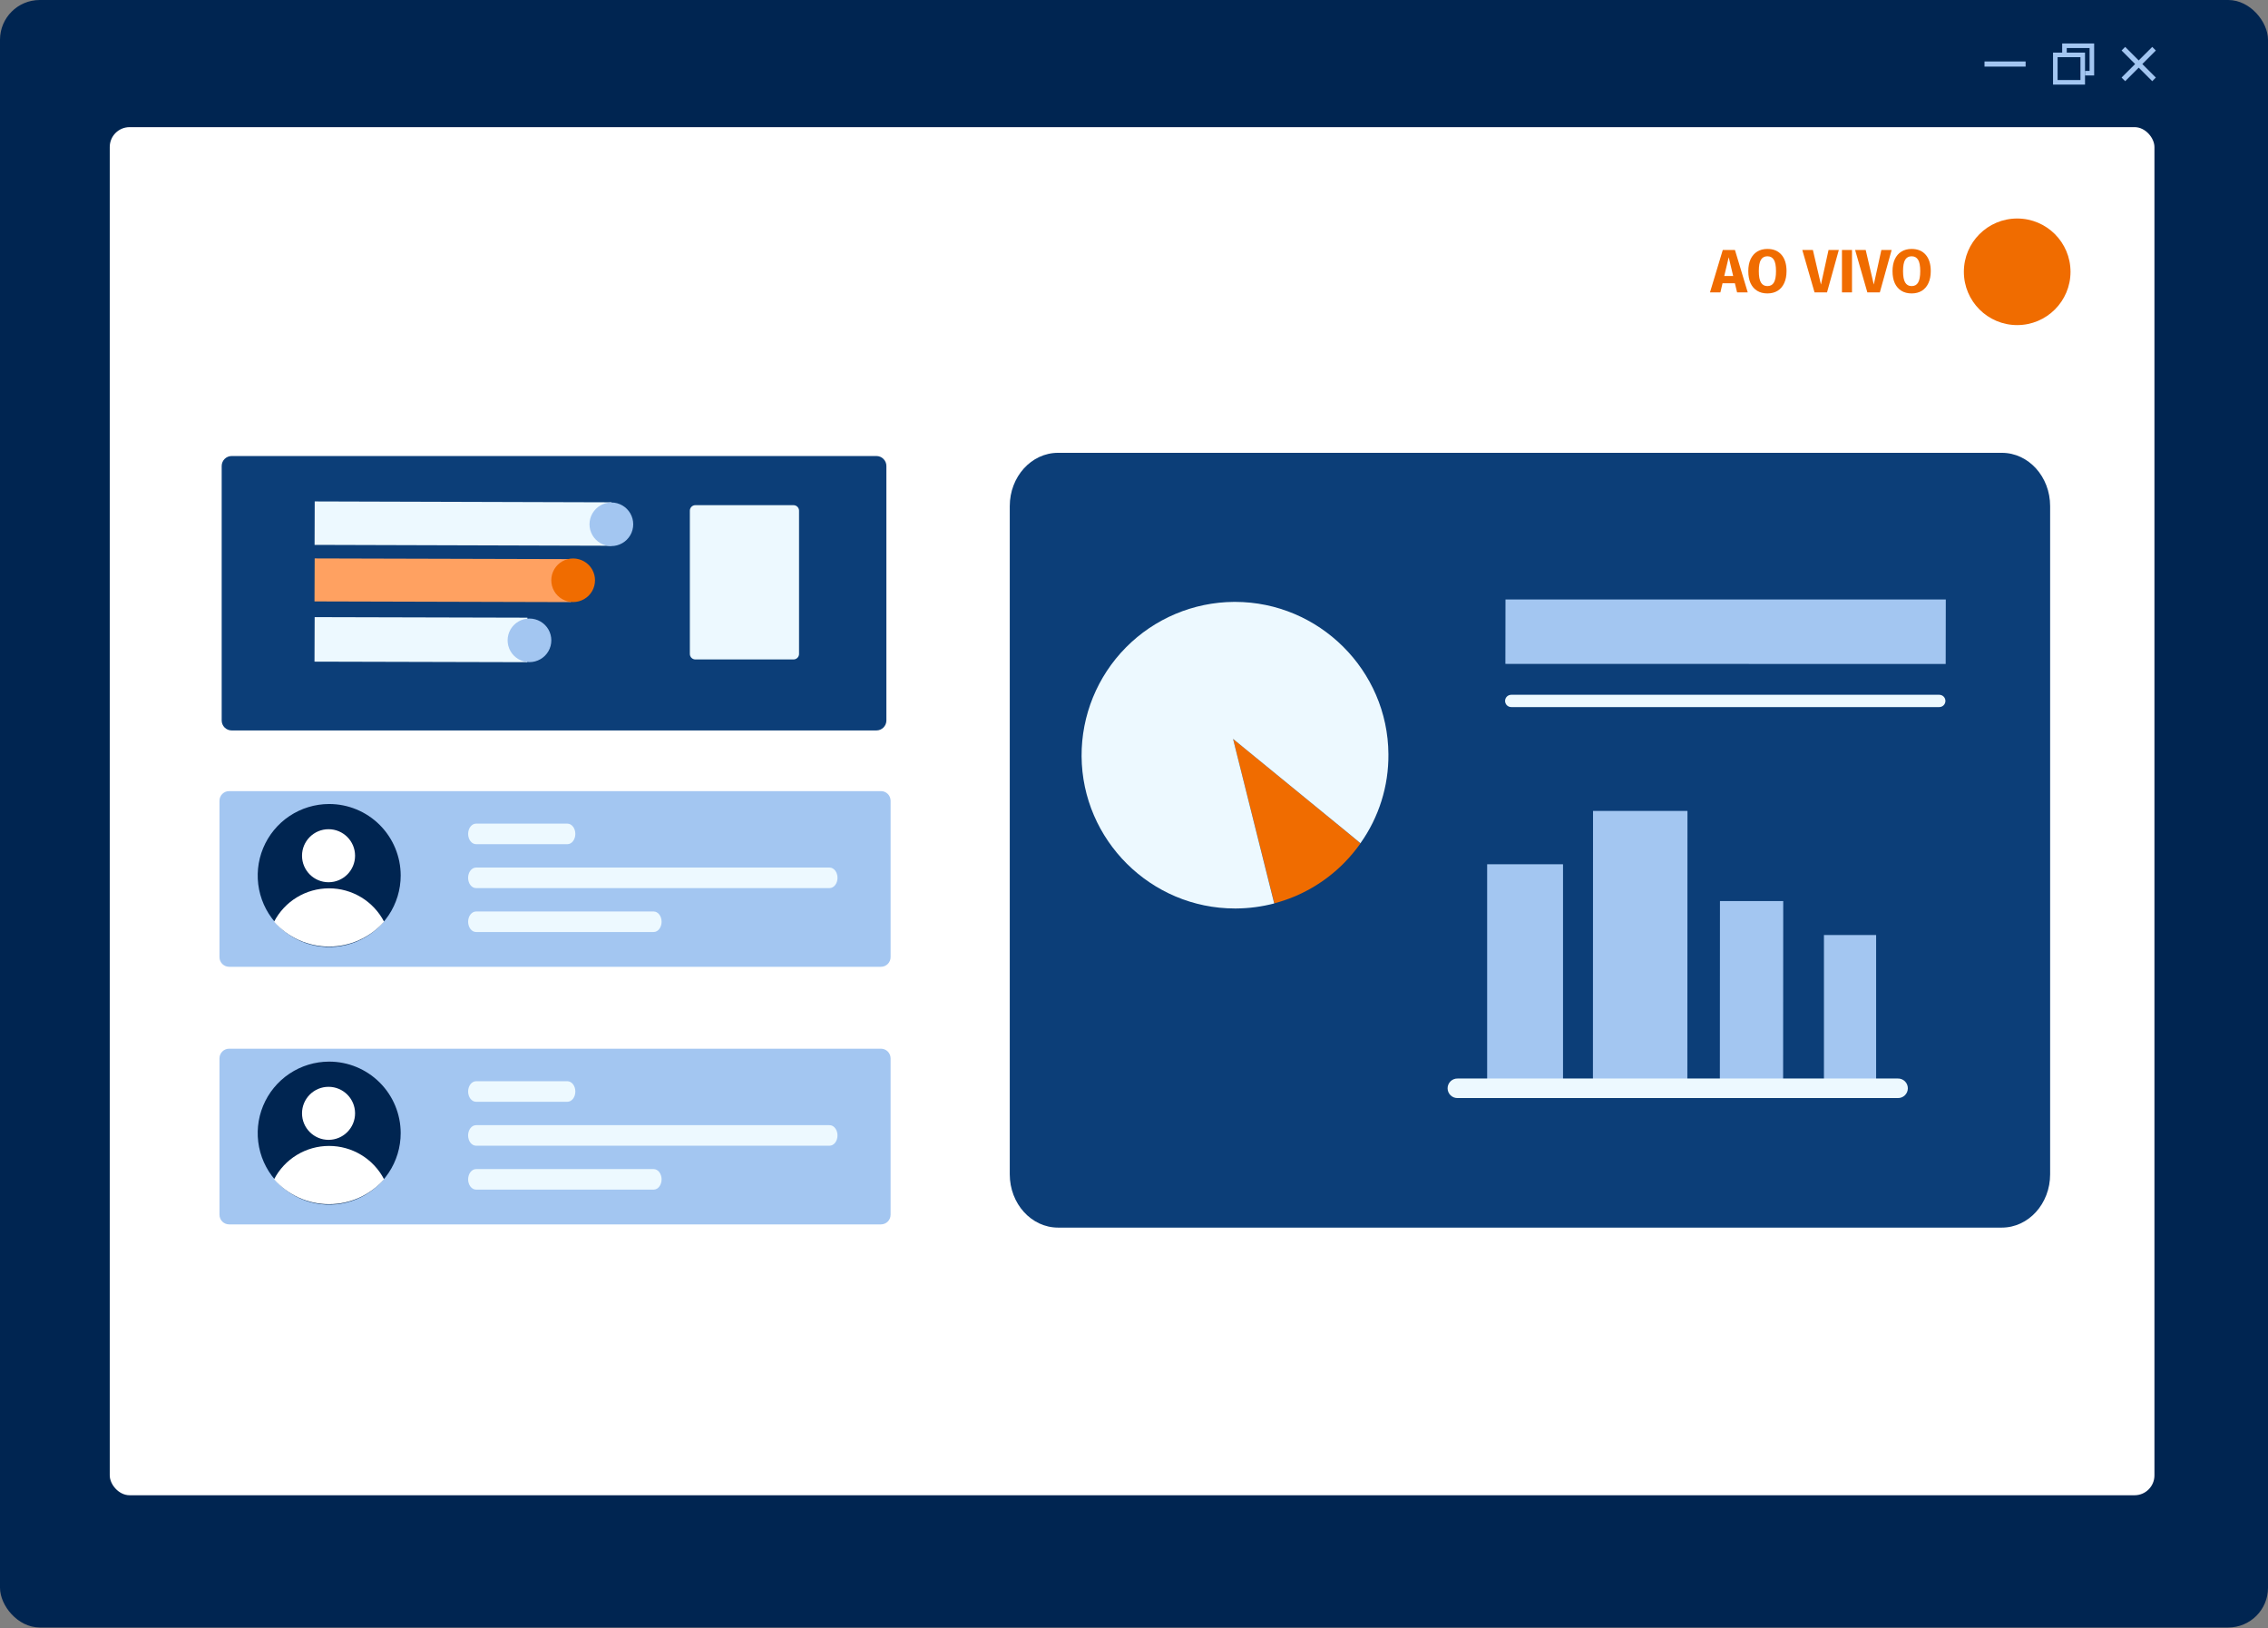<svg width="496" height="356" viewBox="0 0 496 356" fill="none" xmlns="http://www.w3.org/2000/svg">
<rect x="0" y="0" width="496" height="356" fill="#808080" stroke="none"/>
<rect width="496" height="355.818" rx="8.689" fill="#002551"/>
<rect x="24" y="27.798" width="447.166" height="299.11" rx="4.345" fill="white"/>
<path d="M434 13.438H442.993V14.562H434V13.438Z" fill="#A3C6F1"/>
<path fill-rule="evenodd" clip-rule="evenodd" d="M448.989 11.502H455.984V18.497H448.989V11.502ZM449.988 12.501V17.497H454.985V12.501H449.988Z" fill="#A3C6F1"/>
<path fill-rule="evenodd" clip-rule="evenodd" d="M450.988 9.503V11.502H451.987V10.503H456.983V15.499H455.984V16.498H457.982V9.503H450.988Z" fill="#A3C6F1"/>
<path fill-rule="evenodd" clip-rule="evenodd" d="M466.935 14L463.978 11.043L464.768 10.253L467.725 13.21L470.682 10.253L471.472 11.043L468.515 14L471.472 16.957L470.682 17.747L467.725 14.79L464.768 17.747L463.978 16.957L466.935 14Z" fill="#A3C6F1"/>
<path d="M191.663 99.7H50.668C49.461 99.7 48.482 100.679 48.482 101.887V157.51C48.482 158.718 49.461 159.697 50.668 159.697H191.663C192.87 159.697 193.849 158.718 193.849 157.51V101.887C193.849 100.679 192.87 99.7 191.663 99.7Z" fill="#0C3E78"/>
<path d="M68.826 109.627L68.798 119.126L133.69 119.318L133.718 109.819L68.826 109.627Z" fill="#EDF9FF"/>
<path d="M133.722 109.859C132.022 109.853 130.434 110.753 129.575 112.221V112.221C128.713 113.695 128.706 115.519 129.557 117V117C130.404 118.473 131.986 119.384 133.685 119.39V119.39C135.385 119.396 136.975 118.497 137.833 117.029V117.029C138.694 115.556 138.701 113.735 137.852 112.254V112.254C137.006 110.778 135.424 109.866 133.722 109.859V109.859Z" fill="#A3C6F1"/>
<path d="M68.78 131.486L124.86 131.639L124.897 122.24L68.818 122.087L68.78 131.486Z" fill="#FFA161"/>
<path d="M125.363 122.097C123.663 122.091 122.074 122.99 121.216 124.457V124.457C120.355 125.931 120.347 127.753 121.197 129.234V129.234C122.043 130.709 123.627 131.622 125.328 131.628V131.628C127.027 131.635 128.617 130.736 129.475 129.268V129.268C130.336 127.795 130.344 125.973 129.494 124.492V124.492C128.648 123.017 127.064 122.104 125.363 122.097V122.097Z" fill="#F06C00"/>
<path d="M68.78 144.653L115.308 144.773L115.345 135.042L68.814 134.922L68.78 144.653Z" fill="#EDF9FF"/>
<path d="M115.81 135.231C114.11 135.225 112.521 136.125 111.663 137.593V137.593C110.802 139.068 110.796 140.891 111.647 142.372V142.372C112.494 143.845 114.076 144.756 115.775 144.762V144.762C117.474 144.768 119.062 143.87 119.92 142.404V142.404C120.783 140.929 120.79 139.105 119.939 137.624V137.624C119.092 136.149 117.511 135.238 115.81 135.231V135.231Z" fill="#A3C6F1"/>
<path d="M173.539 110.446H152.074C151.407 110.446 150.867 110.986 150.867 111.653V142.968C150.867 143.635 151.407 144.175 152.074 144.175H173.539C174.206 144.175 174.746 143.635 174.746 142.968V111.653C174.746 110.986 174.206 110.446 173.539 110.446Z" fill="#EDF9FF"/>
<path d="M192.659 172.96H50.111C48.945 172.96 48 173.904 48 175.07V209.259C48 210.425 48.945 211.37 50.111 211.37H192.659C193.825 211.37 194.77 210.425 194.77 209.259V175.07C194.77 173.904 193.825 172.96 192.659 172.96Z" fill="#A3C6F1"/>
<path d="M124.088 180.07H104.116C103.158 180.07 102.379 181.076 102.379 182.317C102.379 183.559 103.158 184.562 104.116 184.562H124.088C125.046 184.562 125.825 183.556 125.825 182.317C125.825 181.079 125.046 180.07 124.088 180.07Z" fill="#EDF9FF"/>
<path d="M142.95 199.278H104.116C103.158 199.278 102.379 200.284 102.379 201.523C102.379 202.761 103.158 203.767 104.116 203.767H142.95C143.908 203.767 144.687 202.764 144.687 201.523C144.687 200.281 143.908 199.278 142.95 199.278Z" fill="#EDF9FF"/>
<path d="M181.42 189.675H104.11C103.152 189.675 102.373 190.678 102.373 191.92C102.373 193.162 103.152 194.165 104.11 194.165H181.42C182.378 194.165 183.157 193.159 183.157 191.92C183.157 190.681 182.381 189.675 181.42 189.675Z" fill="#EDF9FF"/>
<path d="M71.981 175.78C68.889 175.783 65.868 176.702 63.298 178.421C60.728 180.141 58.726 182.584 57.545 185.441C56.363 188.298 56.056 191.442 56.66 194.474C57.265 197.506 58.756 200.291 60.943 202.476C63.13 204.662 65.916 206.149 68.949 206.751C71.982 207.353 75.125 207.043 77.981 205.858C80.838 204.674 83.279 202.67 84.996 200.099C86.713 197.527 87.629 194.504 87.629 191.413C87.626 187.265 85.976 183.288 83.042 180.356C80.108 177.425 76.129 175.779 71.981 175.78Z" fill="#002551"/>
<path d="M71.852 192.884C75.055 192.884 77.651 190.289 77.651 187.088C77.651 183.886 75.055 181.291 71.852 181.291C68.648 181.291 66.052 183.886 66.052 187.088C66.052 190.289 68.648 192.884 71.852 192.884Z" fill="white"/>
<path d="M71.964 194.216C69.484 194.214 67.052 194.892 64.932 196.178C62.811 197.464 61.085 199.308 59.941 201.508C61.444 203.218 63.294 204.587 65.368 205.525C67.442 206.464 69.692 206.949 71.969 206.949C74.245 206.949 76.495 206.464 78.569 205.525C80.643 204.587 82.493 203.218 83.996 201.508C82.85 199.308 81.122 197.464 79.001 196.178C76.879 194.892 74.445 194.214 71.964 194.216Z" fill="white"/>
<path d="M192.659 229.279H50.11C48.945 229.279 48 230.224 48 231.39V265.579C48 266.745 48.945 267.69 50.11 267.69H192.659C193.825 267.69 194.769 266.745 194.769 265.579V231.39C194.769 230.224 193.825 229.279 192.659 229.279Z" fill="#A3C6F1"/>
<path d="M124.088 236.39H104.115C103.157 236.39 102.378 237.395 102.378 238.637C102.378 239.879 103.157 240.882 104.115 240.882H124.088C125.046 240.882 125.825 239.876 125.825 238.637C125.825 237.398 125.046 236.39 124.088 236.39Z" fill="#EDF9FF"/>
<path d="M142.95 255.598H104.116C103.157 255.598 102.378 256.604 102.378 257.842C102.378 259.081 103.157 260.087 104.116 260.087H142.95C143.908 260.087 144.687 259.084 144.687 257.842C144.687 256.601 143.908 255.598 142.95 255.598Z" fill="#EDF9FF"/>
<path d="M181.42 245.995H104.11C103.152 245.995 102.372 246.998 102.372 248.24C102.372 249.481 103.152 250.484 104.11 250.484H181.42C182.378 250.484 183.157 249.478 183.157 248.24C183.157 247.001 182.381 245.995 181.42 245.995Z" fill="#EDF9FF"/>
<path d="M71.981 232.1C68.889 232.102 65.867 233.021 63.298 234.741C60.728 236.461 58.726 238.903 57.544 241.761C56.363 244.618 56.055 247.762 56.66 250.794C57.265 253.826 58.755 256.611 60.943 258.796C63.13 260.981 65.916 262.469 68.949 263.071C71.982 263.673 75.125 263.362 77.981 262.178C80.837 260.994 83.278 258.989 84.995 256.418C86.713 253.847 87.629 250.824 87.628 247.732C87.626 243.584 85.976 239.607 83.042 236.676C80.107 233.744 76.129 232.098 71.981 232.1Z" fill="#002551"/>
<path d="M71.851 249.204C75.054 249.204 77.651 246.608 77.651 243.407C77.651 240.205 75.054 237.61 71.851 237.61C68.648 237.61 66.052 240.205 66.052 243.407C66.052 246.608 68.648 249.204 71.851 249.204Z" fill="white"/>
<path d="M71.964 250.535C69.484 250.533 67.051 251.212 64.931 252.498C62.811 253.783 61.085 255.627 59.941 257.827C61.443 259.537 63.294 260.906 65.368 261.845C67.442 262.783 69.692 263.268 71.968 263.268C74.245 263.268 76.495 262.783 78.569 261.845C80.643 260.906 82.493 259.537 83.996 257.827C82.85 255.627 81.122 253.783 79 252.497C76.879 251.212 74.445 250.533 71.964 250.535Z" fill="white"/>
<path d="M437.792 99H231.391C225.558 99 220.83 104.215 220.83 110.648V256.741C220.83 263.174 225.558 268.39 231.391 268.39H437.792C443.624 268.39 448.353 263.174 448.353 256.741V110.648C448.353 104.215 443.624 99 437.792 99Z" fill="#0C3E78"/>
<path d="M297.526 184.365L295.598 182.768L293.664 181.171L269.662 161.539L270.333 164.253L271.187 167.649L278.676 197.499C284.478 195.974 289.762 192.914 293.974 188.642C295.281 187.309 296.479 185.873 297.556 184.347H297.538L297.526 184.365Z" fill="#F06C00"/>
<path d="M270.097 131.591H269.87C260.979 131.65 252.475 135.235 246.225 141.559C239.975 147.884 236.491 156.43 236.538 165.321C236.654 183.682 251.701 198.621 270.079 198.621H270.306C273.127 198.604 275.935 198.234 278.664 197.52L271.187 167.652L270.339 164.265L269.664 161.548L293.666 181.171L295.598 182.756L297.526 184.353C301.566 178.669 303.706 171.853 303.639 164.879C303.523 146.546 288.476 131.597 270.097 131.591Z" fill="#EDF9FF"/>
<path d="M341.825 188.953H325.232V237.005H341.825V188.953Z" fill="#A3C6F1"/>
<path d="M410.301 204.424H398.887V237.476H410.301V204.424Z" fill="#A3C6F1"/>
<path d="M348.388 177.291L348.367 237.058L369.017 237.082L369.04 177.315L369.017 177.291H348.388Z" fill="#A3C6F1"/>
<path d="M376.147 197.003L376.126 237.025L389.958 237.049L389.982 197.027L389.958 197.003H376.147Z" fill="#A3C6F1"/>
<path d="M415.018 235.796H318.799C318.511 235.785 318.225 235.832 317.957 235.935C317.688 236.037 317.443 236.193 317.236 236.392C317.029 236.591 316.864 236.831 316.752 237.095C316.639 237.359 316.582 237.644 316.582 237.931C316.582 238.219 316.639 238.503 316.752 238.768C316.864 239.032 317.029 239.271 317.236 239.471C317.443 239.67 317.688 239.825 317.957 239.928C318.225 240.03 318.511 240.078 318.799 240.067H415.018C415.305 240.078 415.592 240.03 415.86 239.928C416.129 239.825 416.374 239.67 416.581 239.471C416.788 239.271 416.952 239.032 417.065 238.768C417.177 238.503 417.235 238.219 417.235 237.931C417.235 237.644 417.177 237.359 417.065 237.095C416.952 236.831 416.788 236.591 416.581 236.392C416.374 236.193 416.129 236.037 415.86 235.935C415.592 235.832 415.305 235.785 415.018 235.796Z" fill="#EDF9FF"/>
<path d="M329.243 131.06L329.219 145.143L425.513 145.167L425.537 131.081L425.513 131.06H329.243Z" fill="#A3C6F1"/>
<path d="M424.11 151.901H330.496C330.14 151.901 329.799 152.043 329.547 152.294C329.295 152.546 329.153 152.888 329.153 153.244C329.153 153.6 329.295 153.942 329.547 154.194C329.799 154.446 330.14 154.587 330.496 154.587H424.11C424.466 154.587 424.808 154.446 425.06 154.194C425.312 153.942 425.453 153.6 425.453 153.244C425.453 152.888 425.312 152.546 425.06 152.294C424.808 152.043 424.466 151.901 424.11 151.901Z" fill="#EDF9FF"/>
<path d="M379.893 63.924L379.411 61.93H376.708L376.24 63.924H373.965L376.762 54.651H379.424L382.221 63.924H379.893ZM377.083 60.338H379.036L378.06 56.243L377.083 60.338ZM386.517 54.424C387.837 54.424 388.863 54.847 389.594 55.695C390.335 56.542 390.705 57.738 390.705 59.281C390.705 60.289 390.535 61.158 390.196 61.89C389.866 62.621 389.385 63.183 388.751 63.576C388.127 63.959 387.382 64.151 386.517 64.151C385.652 64.151 384.907 63.959 384.282 63.576C383.658 63.192 383.176 62.639 382.837 61.917C382.507 61.185 382.342 60.306 382.342 59.281C382.342 58.282 382.507 57.416 382.837 56.685C383.176 55.954 383.658 55.396 384.282 55.013C384.907 54.62 385.652 54.424 386.517 54.424ZM386.517 56.029C385.884 56.029 385.411 56.288 385.099 56.805C384.795 57.314 384.644 58.139 384.644 59.281C384.644 60.422 384.8 61.252 385.112 61.769C385.424 62.287 385.893 62.545 386.517 62.545C387.159 62.545 387.632 62.291 387.935 61.783C388.247 61.265 388.404 60.431 388.404 59.281C388.404 58.13 388.247 57.3 387.935 56.792C387.623 56.284 387.15 56.029 386.517 56.029ZM402.141 54.651L399.559 63.924H396.829L394.153 54.651H396.468L398.234 62.211L399.893 54.651H402.141ZM405.022 54.651V63.924H402.827V54.651H405.022ZM413.692 54.651L411.109 63.924H408.38L405.704 54.651H408.018L409.785 62.211L411.444 54.651H413.692ZM418.059 54.424C419.379 54.424 420.405 54.847 421.137 55.695C421.877 56.542 422.247 57.738 422.247 59.281C422.247 60.289 422.078 61.158 421.739 61.89C421.409 62.621 420.927 63.183 420.294 63.576C419.669 63.959 418.924 64.151 418.059 64.151C417.194 64.151 416.449 63.959 415.825 63.576C415.2 63.192 414.719 62.639 414.38 61.917C414.05 61.185 413.885 60.306 413.885 59.281C413.885 58.282 414.05 57.416 414.38 56.685C414.719 55.954 415.2 55.396 415.825 55.013C416.449 54.62 417.194 54.424 418.059 54.424ZM418.059 56.029C417.426 56.029 416.953 56.288 416.641 56.805C416.338 57.314 416.186 58.139 416.186 59.281C416.186 60.422 416.342 61.252 416.654 61.769C416.966 62.287 417.435 62.545 418.059 62.545C418.701 62.545 419.174 62.291 419.477 61.783C419.79 61.265 419.946 60.431 419.946 59.281C419.946 58.13 419.79 57.3 419.477 56.792C419.165 56.284 418.692 56.029 418.059 56.029Z" fill="#F06C00"/>
<path d="M441.15 71.075C447.59 71.075 452.811 65.859 452.811 59.424C452.811 52.989 447.59 47.772 441.15 47.772C434.709 47.772 429.488 52.989 429.488 59.424C429.488 65.859 434.709 71.075 441.15 71.075Z" fill="#F06C00"/>
</svg>
